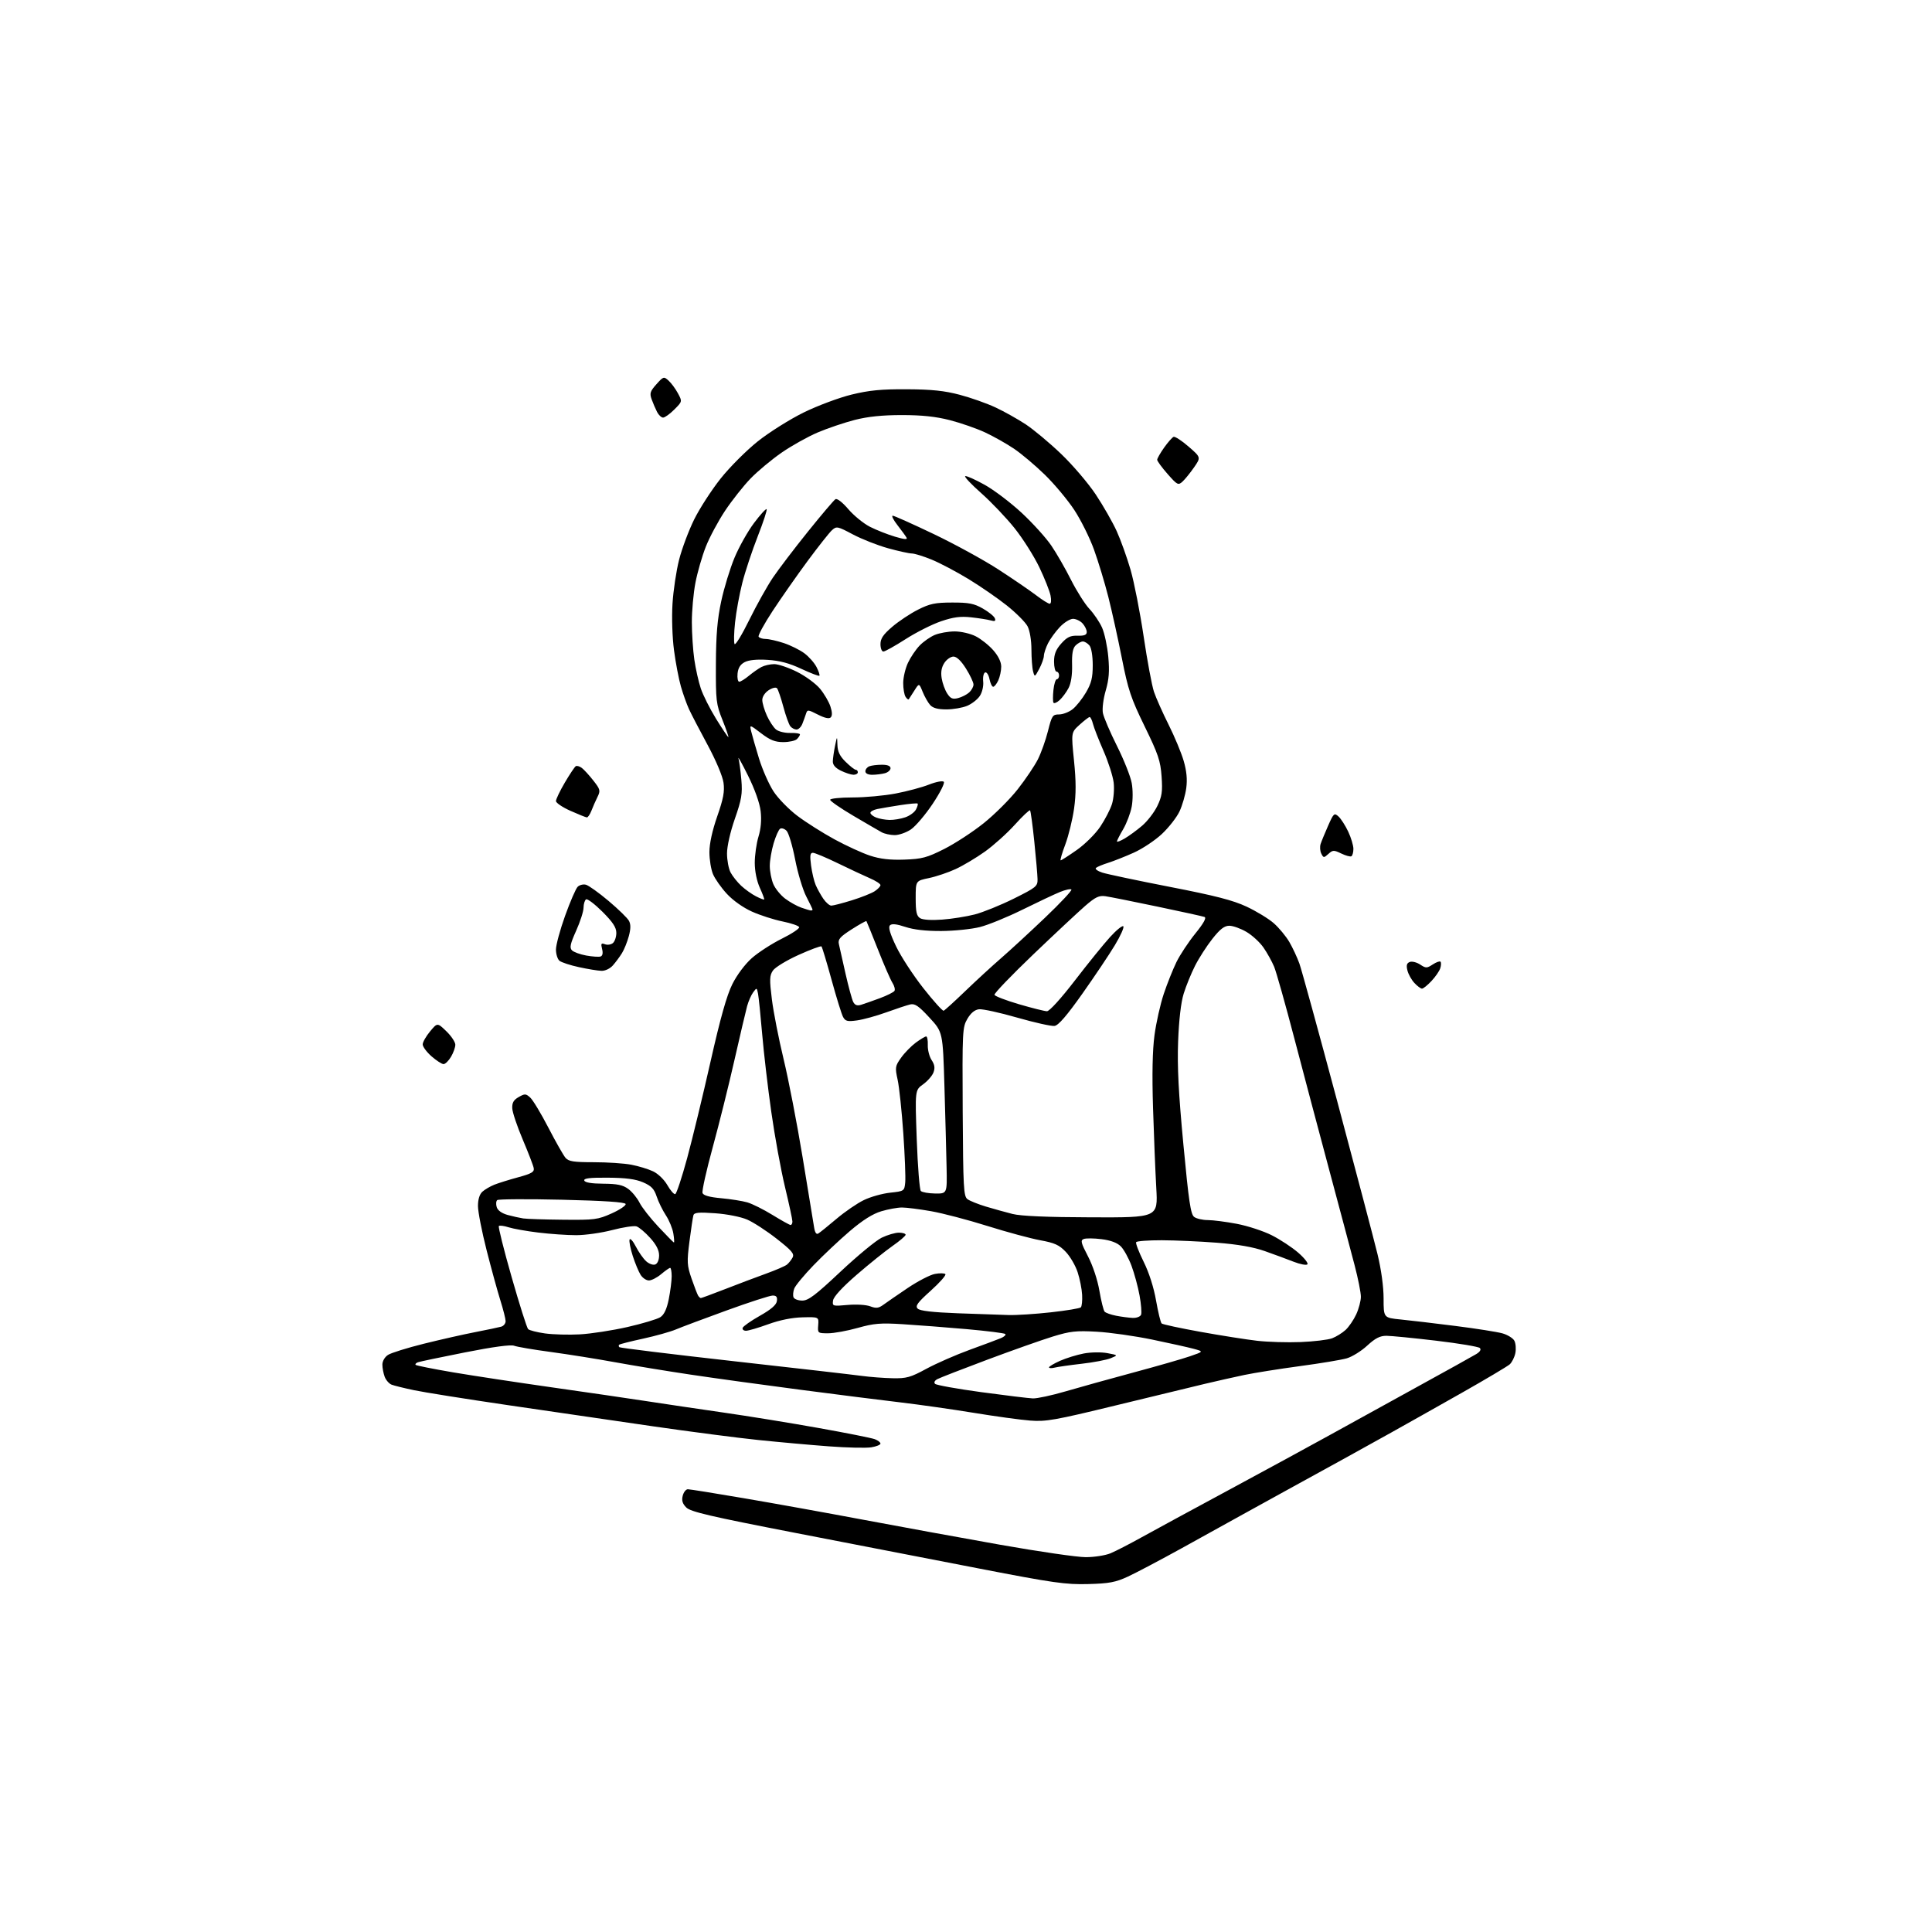<?xml version="1.0" encoding="UTF-8" standalone="no"?>
<svg 
  version="1.1" 
  xmlns="http://www.w3.org/2000/svg" 
  xmlns:xlink="http://www.w3.org/1999/xlink" 
  xmlns:svg="http://www.w3.org/2000/svg"
  xmlns:rdf="http://www.w3.org/1999/02/22-rdf-syntax-ns#"
  xmlns:cc="http://creativecommons.org/ns#"
  xmlns:dc="http://purl.org/dc/elements/1.1/"
  viewBox="0 0 768 768"
  width="768"
  height="768"
>
<style>svg {background-color: white; }</style>"
<path stroke="none" fill="black" fill-rule="evenodd" d="M432.50,629.69C423.67,629.93 418.64,629.22 389.50,623.57C371.35,620.06 338.14,613.62 315.70,609.26C282.33,602.79 274.52,600.96 272.82,599.26C271.30,597.74 270.91,596.48 271.39,594.59C271.75,593.17 272.66,592.00 273.43,592.00C274.20,592.00 284.20,593.60 295.66,595.56C307.12,597.51 328.43,601.35 343.00,604.09C357.57,606.83 382.09,611.31 397.47,614.04C412.86,616.77 428.21,619.00 431.60,619.00C434.99,619.00 439.43,618.30 441.47,617.45C443.51,616.60 449.10,613.72 453.90,611.05C458.70,608.39 474.46,599.83 488.93,592.04C503.40,584.24 521.14,574.59 528.37,570.59C535.59,566.59 551.17,558.00 563.00,551.50C574.83,545.01 585.56,539.04 586.86,538.25C588.36,537.33 588.87,536.47 588.25,535.85C587.73,535.33 579.92,534.02 570.90,532.95C561.88,531.88 552.98,531.01 551.11,531.00C548.56,531.00 546.68,531.96 543.47,534.92C541.13,537.08 537.47,539.35 535.35,539.96C533.23,540.57 524.83,541.97 516.68,543.06C508.53,544.16 498.63,545.74 494.68,546.56C490.73,547.39 483.68,548.98 479.00,550.09C474.32,551.20 458.35,555.06 443.50,558.68C419.34,564.56 415.76,565.19 409.50,564.70C405.65,564.40 395.52,563.01 387.00,561.61C378.48,560.21 365.43,558.36 358.00,557.48C350.57,556.61 332.57,554.33 318.00,552.43C303.43,550.53 283.85,547.83 274.50,546.43C265.15,545.03 251.65,542.82 244.50,541.51C237.35,540.20 225.88,538.37 219.01,537.44C212.13,536.52 205.56,535.40 204.39,534.96C203.04,534.44 196.01,535.39 184.89,537.59C175.32,539.48 166.87,541.25 166.11,541.53C165.34,541.82 164.95,542.28 165.23,542.56C165.52,542.85 172.22,544.18 180.12,545.53C188.03,546.87 205.75,549.56 219.50,551.51C233.25,553.46 250.12,555.92 257.00,556.98C263.88,558.04 277.60,560.07 287.50,561.50C297.40,562.92 314.50,565.70 325.50,567.67C336.50,569.63 346.51,571.63 347.75,572.10C348.99,572.57 350.00,573.35 350.00,573.84C350.00,574.34 348.35,575.01 346.34,575.33C344.32,575.66 336.78,575.49 329.59,574.95C322.39,574.42 309.75,573.28 301.50,572.43C293.25,571.58 274.35,569.12 259.50,566.97C244.65,564.83 218.78,561.05 202.00,558.58C185.22,556.12 168.35,553.43 164.50,552.61C160.65,551.80 156.68,550.82 155.67,550.43C154.67,550.04 153.43,548.63 152.92,547.30C152.42,545.96 152.00,543.78 152.00,542.46C152.00,541.06 152.94,539.44 154.25,538.59C155.49,537.79 161.90,535.79 168.50,534.15C175.10,532.51 184.32,530.42 189.00,529.52C193.68,528.61 198.29,527.64 199.25,527.37C200.21,527.09 200.99,526.11 200.99,525.18C200.98,524.26 200.05,520.58 198.93,517.00C197.80,513.42 195.33,504.43 193.44,497.01C191.55,489.59 190.00,481.67 190.00,479.41C190.00,476.77 190.63,474.74 191.75,473.72C192.72,472.85 194.85,471.60 196.50,470.94C198.15,470.28 202.43,468.95 206.00,467.98C211.31,466.54 212.44,465.87 212.17,464.36C211.99,463.34 210.02,458.23 207.80,453.00C205.58,447.77 203.70,442.18 203.63,440.57C203.53,438.36 204.16,437.25 206.18,436.10C208.63,434.70 209.03,434.72 210.77,436.30C211.83,437.25 215.07,442.63 217.99,448.26C220.90,453.89 223.97,459.29 224.80,460.25C226.04,461.69 228.01,462.00 236.02,462.00C241.36,462.00 248.07,462.44 250.94,462.99C253.80,463.53 257.71,464.72 259.62,465.63C261.60,466.57 264.04,468.93 265.30,471.13C266.51,473.25 267.92,474.85 268.42,474.68C268.93,474.52 271.05,468.11 273.14,460.44C275.22,452.77 279.41,435.48 282.45,422.00C286.36,404.67 288.90,395.67 291.11,391.23C292.95,387.54 296.15,383.27 298.87,380.86C301.42,378.61 306.77,375.14 310.76,373.16C314.75,371.18 317.87,369.10 317.69,368.56C317.50,368.01 314.53,366.99 311.07,366.29C307.62,365.59 302.14,363.83 298.90,362.37C295.42,360.81 291.33,357.92 288.93,355.30C286.68,352.87 284.21,349.35 283.42,347.47C282.64,345.60 282.00,341.67 282.00,338.74C282.00,335.37 283.14,330.16 285.11,324.51C287.55,317.52 288.09,314.64 287.61,311.15C287.25,308.56 284.61,302.29 281.27,296.10C278.12,290.27 274.79,283.88 273.88,281.89C272.97,279.91 271.52,275.86 270.67,272.89C269.82,269.93 268.58,263.45 267.93,258.50C267.25,253.39 266.99,245.39 267.33,240.00C267.65,234.78 268.83,226.90 269.95,222.50C271.07,218.10 273.77,210.90 275.94,206.50C278.12,202.10 282.85,194.79 286.45,190.25C290.05,185.71 296.71,179.05 301.25,175.43C305.79,171.82 314.00,166.66 319.50,163.96C325.00,161.26 333.55,158.07 338.50,156.86C345.55,155.14 350.32,154.68 360.50,154.74C370.37,154.79 375.43,155.32 381.50,156.93C385.90,158.09 392.31,160.36 395.75,161.97C399.19,163.58 404.59,166.61 407.75,168.69C410.91,170.78 417.25,176.07 421.83,180.46C426.41,184.84 432.60,192.09 435.58,196.57C438.56,201.06 442.31,207.62 443.91,211.15C445.52,214.69 447.99,221.60 449.42,226.50C450.84,231.41 453.17,243.32 454.61,252.96C456.04,262.61 457.89,272.52 458.72,275.00C459.56,277.48 462.18,283.36 464.54,288.07C466.90,292.78 469.60,299.26 470.53,302.46C471.70,306.47 472.02,309.82 471.56,313.25C471.20,315.99 469.99,320.18 468.87,322.56C467.75,324.93 464.60,328.97 461.87,331.52C459.14,334.08 454.11,337.42 450.70,338.95C447.29,340.48 442.70,342.30 440.50,342.99C438.30,343.68 436.12,344.59 435.66,345.01C435.19,345.44 436.32,346.27 438.16,346.87C440.00,347.47 452.07,350.02 465.00,352.54C483.06,356.05 490.13,357.87 495.55,360.41C499.43,362.23 504.29,365.19 506.34,366.99C508.40,368.80 511.17,372.14 512.51,374.42C513.84,376.70 515.65,380.58 516.53,383.03C517.41,385.49 524.20,410.23 531.63,438.00C539.06,465.77 546.23,493.00 547.57,498.50C549.06,504.64 550.00,511.46 550.00,516.17C550.00,523.84 550.00,523.84 556.75,524.51C560.46,524.88 570.25,526.03 578.50,527.08C586.75,528.12 595.18,529.45 597.24,530.03C599.29,530.61 601.43,531.93 601.98,532.96C602.53,533.99 602.71,536.20 602.38,537.87C602.04,539.53 601.03,541.55 600.14,542.35C599.24,543.15 590.62,548.27 581.00,553.72C571.38,559.17 558.77,566.26 553.00,569.48C547.23,572.69 538.67,577.43 534.00,580.01C529.33,582.59 520.33,587.53 514.00,591.00C507.68,594.47 498.68,599.42 494.00,602.02C489.32,604.61 478.48,610.61 469.91,615.35C461.33,620.09 451.66,625.19 448.41,626.70C443.43,629.00 440.93,629.47 432.50,629.69zM410.58,555.89C412.27,555.95 418.12,554.69 423.58,553.09C429.03,551.49 441.16,548.12 450.53,545.60C459.90,543.08 470.03,540.18 473.03,539.14C478.50,537.26 478.50,537.26 474.50,536.17C472.30,535.58 464.88,533.92 458.00,532.50C451.12,531.08 441.23,529.67 436.00,529.38C427.79,528.91 425.42,529.17 418.50,531.30C414.10,532.65 402.40,536.79 392.50,540.49C382.60,544.20 373.66,547.67 372.64,548.21C371.52,548.80 371.15,549.55 371.70,550.10C372.21,550.61 380.47,552.09 390.06,553.40C399.65,554.70 408.88,555.82 410.58,555.89zM354.80,547.87C360.35,547.99 361.95,547.54 368.30,544.09C372.26,541.95 380.00,538.56 385.50,536.56C391.00,534.56 396.57,532.48 397.88,531.93C399.19,531.38 399.97,530.64 399.62,530.29C399.27,529.94 392.35,529.07 384.24,528.35C376.13,527.64 364.77,526.76 359.00,526.40C350.00,525.83 347.42,526.05 340.94,527.87C336.78,529.04 331.49,530.00 329.18,530.00C325.07,530.00 325.00,529.94 325.25,526.75C325.50,523.50 325.50,523.50 319.00,523.66C314.85,523.76 309.93,524.75 305.38,526.41C301.46,527.83 297.49,529.00 296.55,529.00C295.60,529.00 295.01,528.48 295.22,527.84C295.43,527.21 298.51,525.05 302.05,523.05C306.50,520.54 308.60,518.73 308.82,517.21C309.06,515.56 308.63,515.00 307.14,515.00C306.04,515.00 297.79,517.67 288.82,520.93C279.84,524.19 270.74,527.60 268.60,528.51C266.45,529.41 260.61,531.05 255.62,532.14C250.63,533.22 246.35,534.31 246.11,534.56C245.87,534.80 245.91,535.24 246.20,535.53C246.49,535.82 266.93,538.32 291.61,541.09C316.30,543.85 339.20,546.48 342.50,546.93C345.80,547.38 351.33,547.80 354.80,547.87zM419.28,543.64C418.03,543.96 417.00,543.92 417.00,543.55C417.00,543.19 418.99,542.01 421.42,540.93C423.85,539.86 428.09,538.55 430.84,538.03C433.65,537.50 437.76,537.44 440.18,537.89C444.50,538.70 444.50,538.70 441.50,539.92C439.85,540.59 434.69,541.58 430.03,542.11C425.38,542.64 420.54,543.33 419.28,543.64zM517.04,533.49C522.29,533.28 527.91,532.60 529.54,531.99C531.17,531.37 533.57,529.88 534.88,528.68C536.19,527.48 538.09,524.70 539.11,522.50C540.13,520.30 540.96,517.15 540.97,515.50C540.98,513.85 539.86,508.23 538.49,503.00C537.13,497.77 532.63,480.90 528.50,465.50C524.37,450.10 518.08,426.38 514.52,412.79C510.97,399.20 507.35,386.38 506.49,384.29C505.62,382.21 503.72,378.78 502.27,376.69C500.83,374.59 497.77,371.78 495.48,370.44C493.20,369.10 490.14,368.00 488.69,368.00C486.70,368.00 485.03,369.29 481.94,373.20C479.68,376.06 476.57,380.89 475.03,383.95C473.49,387.00 471.46,391.98 470.53,395.00C469.45,398.47 468.64,405.48 468.32,414.00C467.95,424.08 468.48,434.46 470.42,455.00C472.55,477.61 473.31,482.72 474.70,483.75C475.62,484.44 478.06,485.00 480.10,485.00C482.15,485.00 487.35,485.67 491.66,486.49C495.97,487.31 502.22,489.35 505.54,491.03C508.87,492.71 513.59,495.82 516.04,497.94C518.49,500.06 520.15,502.16 519.71,502.60C519.28,503.04 516.81,502.57 514.21,501.55C511.62,500.53 506.46,498.63 502.75,497.32C498.19,495.72 492.02,494.64 483.75,494.00C477.01,493.47 467.14,493.04 461.81,493.02C456.48,493.01 451.90,493.35 451.63,493.78C451.37,494.21 452.71,497.71 454.61,501.55C456.76,505.86 458.64,511.76 459.55,516.98C460.37,521.63 461.36,525.73 461.77,526.10C462.17,526.47 469.13,527.97 477.23,529.43C485.33,530.89 495.46,532.49 499.73,532.98C504.00,533.47 511.79,533.70 517.04,533.49zM230.50,530.43C234.90,530.19 243.40,528.88 249.40,527.52C255.39,526.15 261.28,524.39 262.49,523.60C264.02,522.60 265.05,520.39 265.85,516.41C266.48,513.25 267.00,509.17 267.00,507.33C267.00,505.50 266.73,504.00 266.39,504.00C266.06,504.00 264.45,505.12 262.82,506.50C261.18,507.88 258.99,509.00 257.95,509.00C256.90,509.00 255.41,507.99 254.64,506.75C253.86,505.51 252.46,502.14 251.53,499.25C250.60,496.36 250.03,493.43 250.26,492.75C250.49,492.06 251.61,493.30 252.74,495.50C253.86,497.70 255.72,500.34 256.86,501.37C257.99,502.40 259.62,502.98 260.46,502.65C261.38,502.30 262.00,500.84 262.00,499.03C262.00,496.97 260.87,494.75 258.42,492.05C256.45,489.87 254.02,487.82 253.01,487.50C252.01,487.19 247.68,487.84 243.40,488.96C239.12,490.08 232.66,491.00 229.04,491.00C225.41,491.00 218.63,490.53 213.97,489.96C209.31,489.40 204.01,488.45 202.18,487.87C200.36,487.28 198.61,487.05 198.30,487.36C197.99,487.67 200.28,496.82 203.39,507.68C206.49,518.54 209.44,527.84 209.94,528.34C210.44,528.84 213.47,529.61 216.67,530.06C219.88,530.50 226.10,530.67 230.50,530.43zM450.28,523.89C451.82,523.95 453.30,523.38 453.60,522.61C453.89,521.85 453.62,518.40 452.99,514.96C452.37,511.51 450.92,506.20 449.79,503.16C448.65,500.11 446.74,496.65 445.54,495.45C444.10,494.01 441.51,493.04 437.89,492.59C434.87,492.21 431.69,492.18 430.81,492.52C429.44,493.04 429.68,494.02 432.49,499.41C434.41,503.09 436.29,508.76 437.03,513.10C437.73,517.17 438.66,520.90 439.10,521.40C439.54,521.89 441.61,522.63 443.70,523.03C445.79,523.44 448.75,523.82 450.28,523.89zM401.00,522.75C404.02,522.84 411.54,522.35 417.70,521.67C423.86,520.99 429.24,520.10 429.65,519.69C430.05,519.28 430.29,517.05 430.16,514.72C430.04,512.40 429.24,508.35 428.38,505.73C427.53,503.10 425.40,499.46 423.66,497.63C421.06,494.89 419.25,494.07 413.50,493.02C409.65,492.31 400.20,489.76 392.50,487.34C384.80,484.92 374.73,482.28 370.12,481.47C365.51,480.66 360.30,480.00 358.55,480.00C356.80,480.00 353.11,480.67 350.35,481.49C346.92,482.51 342.95,485.01 337.81,489.39C333.68,492.92 327.20,499.02 323.40,502.96C319.61,506.89 316.15,511.07 315.72,512.24C315.28,513.41 315.15,514.96 315.43,515.68C315.71,516.41 317.28,517.00 318.92,517.00C321.34,517.00 324.17,514.86 334.12,505.50C340.85,499.18 348.21,493.11 350.49,492.00C352.77,490.90 355.84,490.00 357.32,490.00C358.79,490.00 360.00,490.38 360.00,490.83C360.00,491.29 357.64,493.31 354.75,495.32C351.86,497.34 345.45,502.49 340.50,506.78C334.80,511.72 331.38,515.45 331.16,516.94C330.83,519.24 330.96,519.28 336.93,518.74C340.37,518.43 344.29,518.66 345.92,519.28C348.27,520.16 349.25,520.05 351.16,518.66C352.45,517.71 356.80,514.72 360.83,512.00C364.87,509.28 369.72,506.77 371.63,506.41C373.53,506.05 375.41,506.09 375.80,506.48C376.18,506.88 373.58,509.84 370.00,513.06C364.68,517.84 363.74,519.14 364.80,520.20C365.69,521.09 370.72,521.67 380.80,522.05C388.88,522.36 397.98,522.67 401.00,522.75zM278.60,516.00C278.86,516.00 283.22,514.39 288.29,512.42C293.35,510.44 300.65,507.69 304.50,506.30C308.35,504.91 312.09,503.29 312.80,502.72C313.52,502.14 314.54,500.87 315.06,499.89C315.85,498.42 314.78,497.15 308.75,492.43C304.76,489.30 299.48,485.87 297.01,484.80C294.45,483.70 288.99,482.62 284.29,482.29C277.73,481.82 275.97,481.99 275.64,483.10C275.41,483.87 274.71,488.55 274.07,493.50C273.02,501.69 273.10,503.02 274.91,508.27C276.01,511.44 277.18,514.48 277.51,515.02C277.85,515.56 278.33,516.00 278.60,516.00zM267.88,493.91C268.09,493.96 268.00,492.36 267.67,490.36C267.35,488.36 266.01,485.10 264.70,483.11C263.39,481.12 261.74,477.76 261.04,475.64C260.03,472.58 258.93,471.42 255.64,470.00C252.65,468.71 248.77,468.20 241.68,468.15C234.40,468.09 231.96,468.39 232.27,469.29C232.53,470.08 235.15,470.51 239.82,470.54C245.38,470.58 247.58,471.04 249.73,472.61C251.26,473.73 253.27,476.19 254.22,478.07C255.16,479.96 258.54,484.27 261.72,487.66C264.90,491.05 267.67,493.86 267.88,493.91zM325.30,490.33C325.96,489.93 329.22,487.30 332.54,484.49C335.86,481.68 340.74,478.33 343.40,477.05C346.05,475.76 350.76,474.44 353.86,474.11C359.44,473.51 359.50,473.46 359.84,470.00C360.03,468.07 359.68,459.30 359.08,450.50C358.47,441.70 357.46,432.14 356.83,429.25C355.75,424.31 355.83,423.79 358.20,420.46C359.58,418.51 362.22,415.82 364.05,414.46C365.89,413.11 367.74,412.00 368.16,412.00C368.59,412.00 368.88,413.54 368.81,415.43C368.74,417.32 369.42,420.00 370.33,421.39C371.55,423.24 371.74,424.55 371.06,426.34C370.55,427.67 368.69,429.79 366.93,431.05C363.72,433.34 363.72,433.34 364.42,452.92C364.81,463.69 365.54,472.92 366.05,473.44C366.56,473.95 369.12,474.40 371.74,474.44C376.50,474.50 376.50,474.50 376.28,464.00C376.16,458.23 375.78,443.77 375.43,431.89C374.79,410.27 374.79,410.27 369.46,404.51C365.18,399.86 363.69,398.85 361.82,399.28C360.54,399.58 356.27,400.99 352.32,402.42C348.38,403.85 343.13,405.29 340.67,405.63C336.85,406.16 336.04,405.95 335.12,404.23C334.53,403.12 332.47,396.47 330.55,389.47C328.63,382.46 326.83,376.50 326.55,376.22C326.27,375.94 322.17,377.47 317.42,379.61C312.68,381.75 308.10,384.54 307.25,385.81C305.90,387.80 305.85,389.36 306.84,397.31C307.47,402.36 309.56,413.02 311.49,421.00C313.42,428.98 316.82,446.52 319.04,460.00C321.27,473.48 323.32,485.98 323.60,487.78C323.94,489.99 324.49,490.82 325.30,490.33zM314.25,486.95C314.66,486.98 315.00,486.36 315.00,485.58C315.00,484.79 313.67,478.61 312.04,471.83C310.41,465.05 307.96,451.62 306.60,442.00C305.23,432.38 303.60,418.43 302.97,411.00C302.34,403.57 301.60,396.38 301.33,395.00C300.85,392.56 300.80,392.55 299.39,394.48C298.59,395.57 297.51,398.05 296.98,399.98C296.45,401.92 294.18,411.60 291.93,421.50C289.69,431.40 285.80,447.00 283.29,456.17C280.78,465.33 278.97,473.48 279.27,474.26C279.64,475.22 282.09,475.90 286.66,476.31C290.42,476.65 295.10,477.39 297.06,477.96C299.02,478.53 303.52,480.77 307.06,482.95C310.60,485.12 313.84,486.93 314.25,486.95zM223.87,484.86C236.35,484.99 237.65,484.82 243.16,482.35C246.41,480.89 248.90,479.20 248.70,478.60C248.46,477.86 240.15,477.31 223.42,476.91C209.71,476.59 198.12,476.66 197.65,477.06C197.18,477.47 197.10,478.73 197.46,479.88C197.87,481.18 199.50,482.33 201.81,482.97C203.84,483.52 206.62,484.14 208.00,484.35C209.38,484.56 216.52,484.79 223.87,484.86zM433.90,483.91C460.31,484.00 460.31,484.00 459.64,472.25C459.27,465.79 458.69,451.50 458.35,440.50C457.93,427.12 458.12,417.52 458.93,411.50C459.59,406.55 461.25,399.17 462.61,395.10C463.97,391.02 466.25,385.33 467.66,382.43C469.08,379.54 472.46,374.43 475.17,371.08C478.49,366.98 479.68,364.82 478.80,364.50C478.09,364.24 469.62,362.38 460.00,360.37C450.38,358.35 441.11,356.50 439.41,356.26C436.89,355.90 435.44,356.59 431.42,360.07C428.72,362.41 419.42,371.10 410.75,379.39C402.08,387.69 395.14,394.91 395.32,395.46C395.50,396.00 399.89,397.68 405.07,399.20C410.26,400.72 415.26,401.97 416.18,401.98C417.17,401.99 421.77,396.93 427.29,389.75C432.47,383.01 438.76,375.25 441.26,372.50C443.76,369.75 446.13,367.82 446.54,368.22C446.94,368.61 445.43,371.99 443.18,375.72C440.94,379.45 435.12,388.12 430.26,395.00C424.13,403.67 420.75,407.60 419.21,407.82C417.99,408.00 411.30,406.51 404.36,404.52C397.41,402.52 390.57,401.03 389.16,401.20C387.47,401.40 385.90,402.69 384.55,405.00C382.58,408.36 382.51,409.85 382.69,441.97C382.87,472.29 383.05,475.56 384.60,476.70C385.54,477.38 388.83,478.70 391.91,479.63C394.98,480.55 399.75,481.87 402.50,482.57C405.85,483.41 416.19,483.86 433.90,483.91zM176.32,423.00C175.63,423.00 173.48,421.60 171.53,419.90C169.59,418.19 168.01,416.05 168.03,415.15C168.04,414.24 169.36,411.93 170.96,410.00C173.87,406.50 173.87,406.50 177.44,409.95C179.40,411.84 181.00,414.25 181.00,415.29C181.00,416.34 180.23,418.50 179.28,420.10C178.34,421.69 177.01,423.00 176.32,423.00zM375.11,401.78C375.54,401.63 379.40,398.12 383.69,393.99C387.99,389.85 394.43,383.94 398.00,380.84C401.57,377.74 409.45,370.48 415.50,364.71C421.55,358.94 426.23,353.94 425.90,353.60C425.58,353.25 423.55,353.69 421.40,354.56C419.26,355.43 412.55,358.59 406.50,361.58C400.45,364.57 392.80,367.70 389.50,368.52C386.20,369.35 379.32,370.06 374.22,370.09C368.07,370.12 363.24,369.58 359.88,368.46C356.35,367.29 354.50,367.10 353.77,367.83C353.04,368.56 353.77,371.08 356.21,376.19C358.13,380.21 363.00,387.68 367.02,392.78C371.03,397.88 374.68,401.93 375.11,401.78zM342.31,399.42C343.51,399.05 346.85,397.87 349.73,396.81C352.61,395.74 355.23,394.43 355.57,393.89C355.90,393.35 355.54,391.92 354.77,390.71C353.99,389.49 351.40,383.55 349.02,377.50C346.63,371.45 344.56,366.35 344.42,366.17C344.28,365.98 341.64,367.45 338.56,369.42C333.93,372.38 333.05,373.39 333.46,375.25C333.73,376.49 334.92,381.77 336.10,387.00C337.28,392.23 338.67,397.31 339.18,398.30C339.85,399.58 340.75,399.90 342.31,399.42zM565.27,393.00C564.76,393.00 563.40,391.99 562.25,390.75C561.09,389.51 559.84,387.27 559.47,385.76C558.96,383.72 559.20,382.86 560.40,382.40C561.29,382.06 563.14,382.51 564.51,383.41C566.82,384.93 567.19,384.92 569.53,383.39C570.92,382.48 572.31,381.98 572.62,382.29C572.93,382.60 572.89,383.76 572.54,384.87C572.19,385.99 570.62,388.27 569.05,389.95C567.48,391.63 565.78,393.00 565.27,393.00zM239.08,385.92C237.66,385.88 233.64,385.22 230.15,384.46C226.66,383.71 223.18,382.56 222.40,381.92C221.63,381.28 221.00,379.27 221.00,377.45C221.00,375.64 222.64,369.58 224.65,364.00C226.65,358.42 228.89,353.25 229.63,352.52C230.36,351.78 231.84,351.41 232.91,351.69C233.99,351.97 238.04,354.87 241.91,358.13C245.79,361.40 249.44,364.95 250.02,366.04C250.77,367.43 250.75,369.23 249.96,372.16C249.34,374.45 248.12,377.48 247.23,378.91C246.35,380.33 244.74,382.51 243.64,383.75C242.49,385.05 240.57,385.97 239.08,385.92zM238.74,380.22C239.54,379.94 239.76,378.87 239.34,377.23C238.80,375.07 238.98,374.78 240.48,375.35C241.45,375.73 242.87,375.52 243.63,374.89C244.38,374.27 245.00,372.45 245.00,370.86C245.00,368.67 243.63,366.59 239.48,362.43C236.44,359.40 233.51,357.18 232.98,357.51C232.44,357.85 231.99,359.33 231.97,360.81C231.96,362.29 230.63,366.43 229.02,370.00C226.68,375.22 226.35,376.75 227.36,377.77C228.05,378.47 230.61,379.40 233.05,379.84C235.50,380.28 238.06,380.45 238.74,380.22zM374.50,365.56C378.35,365.28 384.20,364.35 387.50,363.50C390.80,362.64 397.77,359.82 403.00,357.22C411.89,352.80 412.50,352.31 412.44,349.50C412.41,347.85 411.83,341.12 411.15,334.54C410.48,327.97 409.71,322.38 409.46,322.13C409.20,321.87 406.47,324.45 403.39,327.86C400.31,331.27 394.98,336.05 391.56,338.50C388.14,340.94 382.90,344.07 379.92,345.45C376.94,346.83 372.14,348.45 369.25,349.05C364.00,350.14 364.00,350.14 364.00,357.02C364.00,362.49 364.36,364.12 365.75,364.99C366.81,365.65 370.26,365.88 374.50,365.56zM322.25,361.92C322.66,361.96 323.00,361.82 323.00,361.59C323.00,361.37 321.87,359.01 320.49,356.34C319.11,353.68 317.12,347.05 316.07,341.61C315.02,336.18 313.49,331.06 312.67,330.25C311.86,329.43 310.71,329.06 310.12,329.42C309.53,329.79 308.37,332.40 307.53,335.22C306.69,338.05 306.00,342.10 306.00,344.21C306.00,346.33 306.63,349.57 307.39,351.40C308.16,353.24 310.30,355.86 312.14,357.24C313.99,358.62 316.85,360.22 318.50,360.79C320.15,361.37 321.84,361.88 322.25,361.92zM330.46,360.00C331.19,360.00 334.84,359.06 338.58,357.90C342.31,356.75 346.41,355.12 347.68,354.29C348.96,353.45 350.00,352.36 350.00,351.85C350.00,351.34 348.09,350.10 345.75,349.10C343.41,348.09 337.68,345.40 333.00,343.13C328.33,340.86 323.89,339.00 323.13,339.00C322.04,339.00 321.89,340.09 322.41,344.04C322.78,346.81 323.60,350.30 324.24,351.79C324.88,353.28 326.24,355.74 327.27,357.25C328.30,358.76 329.73,360.00 330.46,360.00zM303.77,357.56C303.92,357.42 303.14,355.32 302.04,352.90C300.83,350.23 300.04,346.34 300.03,343.00C300.03,339.98 300.69,335.30 301.50,332.61C302.48,329.41 302.77,325.91 302.37,322.45C301.99,319.22 300.04,313.74 297.36,308.34C294.95,303.48 293.23,300.40 293.56,301.50C293.88,302.60 294.39,306.43 294.70,310.00C295.17,315.58 294.80,317.78 292.12,325.47C290.29,330.72 289.00,336.42 289.00,339.26C289.00,341.92 289.63,345.31 290.41,346.80C291.19,348.28 293.10,350.68 294.66,352.13C296.22,353.58 298.85,355.45 300.50,356.29C302.15,357.14 303.62,357.71 303.77,357.56zM359.50,341.71C366.51,341.46 368.47,340.94 375.30,337.50C379.59,335.34 386.68,330.72 391.05,327.22C395.41,323.73 401.51,317.64 404.59,313.70C407.68,309.77 411.26,304.44 412.56,301.88C413.86,299.32 415.67,294.24 416.58,290.61C418.12,284.47 418.44,284.00 420.99,284.00C422.50,284.00 424.92,283.07 426.37,281.93C427.82,280.79 430.21,277.79 431.69,275.27C433.83,271.61 434.38,269.41 434.38,264.42C434.38,260.73 433.84,257.51 433.07,256.58C432.34,255.71 431.17,255.00 430.45,255.00C429.73,255.00 428.44,255.71 427.57,256.57C426.44,257.70 426.05,259.87 426.17,264.32C426.27,268.26 425.76,271.59 424.77,273.50C423.91,275.15 422.30,277.32 421.20,278.32C420.10,279.31 419.00,279.76 418.76,279.32C418.51,278.87 418.51,276.59 418.76,274.25C419.01,271.91 419.61,270.00 420.11,270.00C420.60,270.00 421.00,269.32 421.00,268.50C421.00,267.68 420.55,267.00 420.00,267.00C419.45,267.00 419.00,265.21 419.00,263.02C419.00,260.04 419.73,258.22 421.87,255.81C424.17,253.25 425.48,252.62 428.37,252.70C431.05,252.78 432.00,252.39 432.00,251.23C432.00,250.37 431.26,248.83 430.35,247.83C429.43,246.82 427.72,246.00 426.54,246.00C425.36,246.00 423.00,247.46 421.31,249.25C419.61,251.04 417.50,253.94 416.61,255.70C415.73,257.46 414.98,259.71 414.96,260.70C414.94,261.69 414.10,264.02 413.11,265.89C411.34,269.20 411.29,269.23 410.67,266.89C410.31,265.57 410.02,261.67 410.01,258.20C410.01,254.57 409.36,250.67 408.49,248.99C407.67,247.39 403.95,243.66 400.24,240.70C396.53,237.75 389.61,232.98 384.86,230.10C380.11,227.22 373.59,223.78 370.36,222.46C367.14,221.13 363.59,220.04 362.48,220.02C361.37,220.01 357.09,219.07 352.98,217.93C348.87,216.79 342.60,214.32 339.06,212.45C332.92,209.19 332.54,209.11 330.72,210.76C329.67,211.71 325.32,217.22 321.04,223.00C316.77,228.78 310.52,237.72 307.14,242.86C303.77,248.00 301.26,252.61 301.56,253.10C301.87,253.60 303.14,254.00 304.38,254.00C305.63,254.00 308.86,254.74 311.57,255.63C314.28,256.53 317.96,258.36 319.75,259.69C321.54,261.02 323.71,263.47 324.57,265.14C325.44,266.82 325.96,268.38 325.72,268.61C325.49,268.84 322.26,267.61 318.55,265.88C313.74,263.62 309.90,262.60 305.15,262.31C300.83,262.04 297.63,262.36 296.00,263.22C294.27,264.14 293.40,265.54 293.19,267.77C293.01,269.55 293.32,271.00 293.86,271.00C294.40,271.00 296.12,269.94 297.67,268.65C299.23,267.36 301.48,265.78 302.68,265.15C303.89,264.52 306.18,264.00 307.77,264.00C309.37,264.00 313.45,265.38 316.83,267.07C320.21,268.76 324.33,271.79 325.98,273.79C327.64,275.80 329.49,278.96 330.10,280.82C330.84,283.04 330.88,284.52 330.23,285.17C329.57,285.83 327.83,285.44 325.10,284.05C321.20,282.06 320.93,282.04 320.40,283.72C320.09,284.70 319.43,286.51 318.94,287.75C318.45,288.99 317.41,290.00 316.64,290.00C315.87,290.00 314.77,289.43 314.19,288.73C313.61,288.03 312.35,284.54 311.40,280.98C310.44,277.42 309.31,274.10 308.88,273.60C308.44,273.09 307.01,273.42 305.55,274.37C304.06,275.35 303.01,276.97 303.02,278.27C303.03,279.50 303.86,282.30 304.86,284.50C305.86,286.70 307.49,289.17 308.47,289.98C309.45,290.79 312.00,291.41 314.13,291.36C316.26,291.30 318.00,291.56 318.00,291.93C318.00,292.30 317.46,293.14 316.80,293.80C316.14,294.46 313.70,295.00 311.38,295.00C308.09,295.00 306.14,294.22 302.56,291.49C297.96,287.98 297.96,287.98 298.61,290.74C298.97,292.26 300.37,297.10 301.71,301.50C303.06,305.90 305.66,311.79 307.49,314.60C309.32,317.40 313.61,321.79 317.02,324.35C320.42,326.91 327.04,331.10 331.72,333.65C336.40,336.20 342.77,339.12 345.87,340.14C349.90,341.46 353.78,341.91 359.50,341.71zM421.64,342.00C421.94,342.00 424.82,340.15 428.05,337.88C431.31,335.59 435.44,331.49 437.36,328.63C439.26,325.81 441.36,321.75 442.03,319.61C442.70,317.47 443.00,313.63 442.70,311.08C442.39,308.52 440.57,302.84 438.65,298.46C436.73,294.08 434.85,289.26 434.47,287.75C434.09,286.24 433.49,285.01 433.14,285.03C432.79,285.05 430.99,286.43 429.14,288.11C425.79,291.16 425.79,291.16 426.93,302.33C427.77,310.60 427.78,315.56 426.96,321.44C426.34,325.80 424.77,332.22 423.47,335.69C422.16,339.16 421.34,342.00 421.64,342.00zM528.06,339.45C526.26,341.07 526.11,341.07 525.24,339.33C524.73,338.32 524.61,336.60 524.96,335.50C525.32,334.40 526.67,331.13 527.95,328.23C530.15,323.26 530.39,323.05 532.08,324.57C533.06,325.46 534.80,328.17 535.94,330.59C537.07,333.00 538.00,336.08 538.00,337.43C538.00,338.78 537.64,340.10 537.21,340.37C536.77,340.64 534.97,340.15 533.19,339.29C530.21,337.85 529.80,337.87 528.06,339.45zM447.09,333.31C448.79,332.31 451.90,330.04 454.00,328.25C456.10,326.46 458.82,322.94 460.04,320.42C461.90,316.58 462.17,314.70 461.75,308.67C461.31,302.45 460.42,299.81 455.02,288.75C449.56,277.55 448.45,274.25 445.98,261.75C444.43,253.91 442.00,242.89 440.57,237.26C439.14,231.63 436.58,223.18 434.88,218.48C433.18,213.77 429.65,206.68 427.04,202.71C424.43,198.75 419.17,192.45 415.36,188.73C411.54,185.01 406.02,180.35 403.08,178.37C400.15,176.39 394.99,173.49 391.62,171.91C388.26,170.34 381.94,168.14 377.59,167.02C371.97,165.58 366.45,165.00 358.50,165.00C350.72,165.00 345.02,165.59 339.76,166.93C335.61,168.00 328.98,170.24 325.05,171.91C321.11,173.59 314.65,177.20 310.69,179.94C306.74,182.68 301.19,187.30 298.37,190.21C295.56,193.12 291.00,198.88 288.25,203.00C285.51,207.12 282.05,213.57 280.57,217.33C279.09,221.08 277.23,227.54 276.44,231.67C275.65,235.80 275.01,242.85 275.02,247.34C275.03,251.83 275.47,258.50 276.00,262.17C276.53,265.84 277.69,271.01 278.58,273.67C279.46,276.33 282.20,281.76 284.66,285.75C287.13,289.74 289.31,293.00 289.53,293.00C289.74,293.00 288.70,289.96 287.21,286.25C284.67,279.90 284.52,278.58 284.58,264.00C284.63,252.35 285.16,246.14 286.70,238.99C287.82,233.76 290.20,225.97 291.99,221.68C293.77,217.40 297.26,211.19 299.74,207.90C302.21,204.60 304.47,202.13 304.74,202.41C305.02,202.69 303.43,207.54 301.21,213.21C298.99,218.87 296.23,227.17 295.09,231.65C293.95,236.13 292.64,243.21 292.20,247.40C291.75,251.58 291.66,255.46 292.01,256.02C292.36,256.58 294.99,252.25 297.86,246.40C300.74,240.55 304.95,233.01 307.23,229.63C309.51,226.26 315.78,218.02 321.17,211.32C326.56,204.62 331.48,198.82 332.10,198.44C332.77,198.03 334.90,199.68 337.23,202.41C339.43,204.98 343.31,208.14 345.86,209.43C348.41,210.72 352.88,212.48 355.78,213.34C359.52,214.45 360.86,214.56 360.36,213.71C359.98,213.04 358.35,210.81 356.75,208.75C355.14,206.69 354.30,205.00 354.87,205.00C355.44,205.00 362.79,208.29 371.20,212.31C379.62,216.34 391.18,222.67 396.89,226.38C402.61,230.09 409.31,234.67 411.79,236.56C414.26,238.45 416.73,240.00 417.27,240.00C417.84,240.00 417.98,238.64 417.61,236.75C417.26,234.96 415.25,229.90 413.15,225.50C411.04,221.10 406.62,214.12 403.34,210.00C400.05,205.88 394.07,199.59 390.06,196.04C386.04,192.49 383.18,189.44 383.70,189.27C384.22,189.09 387.69,190.64 391.41,192.71C395.13,194.78 401.76,199.80 406.14,203.87C410.53,207.95 415.83,213.81 417.92,216.89C420.02,219.98 423.55,226.12 425.77,230.55C428.00,234.97 431.28,240.15 433.06,242.05C434.85,243.95 437.11,247.30 438.09,249.50C439.07,251.70 440.18,256.91 440.56,261.07C441.08,266.87 440.84,270.03 439.54,274.52C438.58,277.81 438.09,281.74 438.42,283.45C438.74,285.13 441.25,291.00 444.00,296.50C446.76,302.00 449.40,308.64 449.87,311.25C450.37,313.94 450.36,318.02 449.87,320.66C449.39,323.23 447.87,327.24 446.50,329.59C445.12,331.94 444.00,334.14 444.00,334.48C444.00,334.83 445.39,334.30 447.09,333.31zM355.60,331.97C353.90,331.95 351.60,331.45 350.50,330.85C349.40,330.25 344.34,327.30 339.25,324.31C334.16,321.31 330.00,318.44 330.00,317.93C330.00,317.42 334.00,317.00 338.89,317.00C343.78,317.00 351.48,316.30 356.01,315.44C360.53,314.58 366.50,312.99 369.27,311.89C372.10,310.78 374.69,310.29 375.17,310.77C375.65,311.25 373.71,315.10 370.75,319.54C367.85,323.88 363.95,328.46 362.09,329.72C360.23,330.97 357.31,331.99 355.60,331.97zM353.60,325.94C355.31,325.97 358.13,325.50 359.87,324.89C361.62,324.29 363.52,322.90 364.10,321.81C364.69,320.72 364.99,319.65 364.77,319.44C364.56,319.22 361.48,319.50 357.94,320.04C354.40,320.59 350.26,321.29 348.75,321.60C347.24,321.91 346.00,322.59 346.00,323.11C346.00,323.64 347.01,324.47 348.25,324.97C349.49,325.47 351.90,325.90 353.60,325.94zM233.27,324.93C232.85,324.90 229.91,323.72 226.75,322.31C223.59,320.90 221.00,319.15 221.00,318.43C221.00,317.70 222.58,314.40 224.52,311.10C226.46,307.80 228.42,304.86 228.87,304.58C229.33,304.30 230.42,304.61 231.30,305.28C232.18,305.95 234.24,308.21 235.88,310.30C238.62,313.79 238.75,314.31 237.51,316.80C236.77,318.28 235.69,320.74 235.11,322.25C234.52,323.76 233.70,324.97 233.27,324.93zM339.25,307.98C338.29,307.96 336.04,307.23 334.25,306.35C332.06,305.27 331.02,304.06 331.06,302.63C331.09,301.46 331.49,298.70 331.94,296.50C332.77,292.50 332.77,292.50 332.89,296.13C332.97,298.80 333.84,300.59 336.19,302.88C337.94,304.60 339.74,306.00 340.19,306.00C340.64,306.00 341.00,306.45 341.00,307.00C341.00,307.55 340.21,307.99 339.25,307.98zM346.75,307.99C345.06,307.99 344.00,307.46 344.00,306.61C344.00,305.84 344.71,304.94 345.58,304.61C346.45,304.27 348.70,304.00 350.58,304.00C352.83,304.00 354.00,304.48 354.00,305.38C354.00,306.14 352.99,307.04 351.75,307.37C350.51,307.70 348.26,307.98 346.75,307.99zM376.19,282.00C372.80,282.00 370.83,281.46 369.75,280.25C368.89,279.29 367.55,276.93 366.77,275.01C365.36,271.52 365.36,271.52 363.48,274.51C362.45,276.15 361.44,277.71 361.25,277.97C361.05,278.23 360.47,277.78 359.96,276.97C359.45,276.16 359.03,273.70 359.04,271.50C359.04,269.30 359.89,265.70 360.92,263.50C361.95,261.30 364.03,258.21 365.54,256.64C367.05,255.07 369.78,253.15 371.61,252.39C373.44,251.63 376.99,251.00 379.51,251.00C382.06,251.00 385.76,251.86 387.88,252.94C389.98,254.01 393.11,256.50 394.84,258.48C396.84,260.75 398.00,263.14 398.00,264.99C398.00,266.59 397.48,269.05 396.84,270.45C396.20,271.85 395.29,273.00 394.81,273.00C394.34,273.00 393.68,271.63 393.34,269.96C393.01,268.29 392.23,267.09 391.62,267.30C391.00,267.50 390.65,269.12 390.83,270.89C391.02,272.72 390.45,275.19 389.50,276.64C388.59,278.03 386.32,279.80 384.45,280.58C382.59,281.36 378.87,282.00 376.19,282.00zM380.83,277.51C382.30,277.14 384.29,276.13 385.25,275.27C386.21,274.40 386.99,272.97 386.98,272.10C386.97,271.22 385.62,268.36 383.98,265.75C382.06,262.69 380.29,261.00 379.02,261.00C377.93,261.00 376.30,262.13 375.40,263.52C374.26,265.25 373.93,267.17 374.33,269.63C374.65,271.60 375.64,274.33 376.54,275.69C377.84,277.69 378.68,278.05 380.83,277.51zM351.15,259.00C350.52,259.00 350.00,257.69 350.00,256.08C350.00,253.83 351.09,252.23 354.69,249.15C357.27,246.94 361.88,243.88 364.94,242.34C369.64,239.97 371.74,239.53 378.50,239.52C385.14,239.50 387.21,239.91 390.70,241.91C393.02,243.23 395.16,244.97 395.47,245.78C395.90,246.89 395.49,247.09 393.76,246.61C392.52,246.27 389.02,245.72 386.00,245.39C381.80,244.93 378.98,245.30 374.10,246.96C370.58,248.15 364.23,251.35 360.00,254.06C355.76,256.78 351.78,259.00 351.15,259.00zM470.05,191.46C468.36,192.99 467.99,192.80 464.12,188.40C461.86,185.83 460.00,183.29 460.00,182.77C460.00,182.25 461.24,180.07 462.75,177.94C464.26,175.81 465.96,173.88 466.52,173.65C467.08,173.43 469.76,175.17 472.47,177.52C477.41,181.81 477.41,181.81 474.63,185.82C473.10,188.02 471.04,190.56 470.05,191.46zM263.59,166.00C262.90,166.00 261.82,164.99 261.19,163.75C260.56,162.51 259.59,160.26 259.04,158.74C258.18,156.36 258.44,155.54 260.93,152.75C263.71,149.64 263.89,149.59 265.76,151.29C266.83,152.26 268.51,154.52 269.48,156.33C271.24,159.60 271.24,159.60 268.04,162.80C266.29,164.56 264.28,166.00 263.59,166.00z" />

</svg>